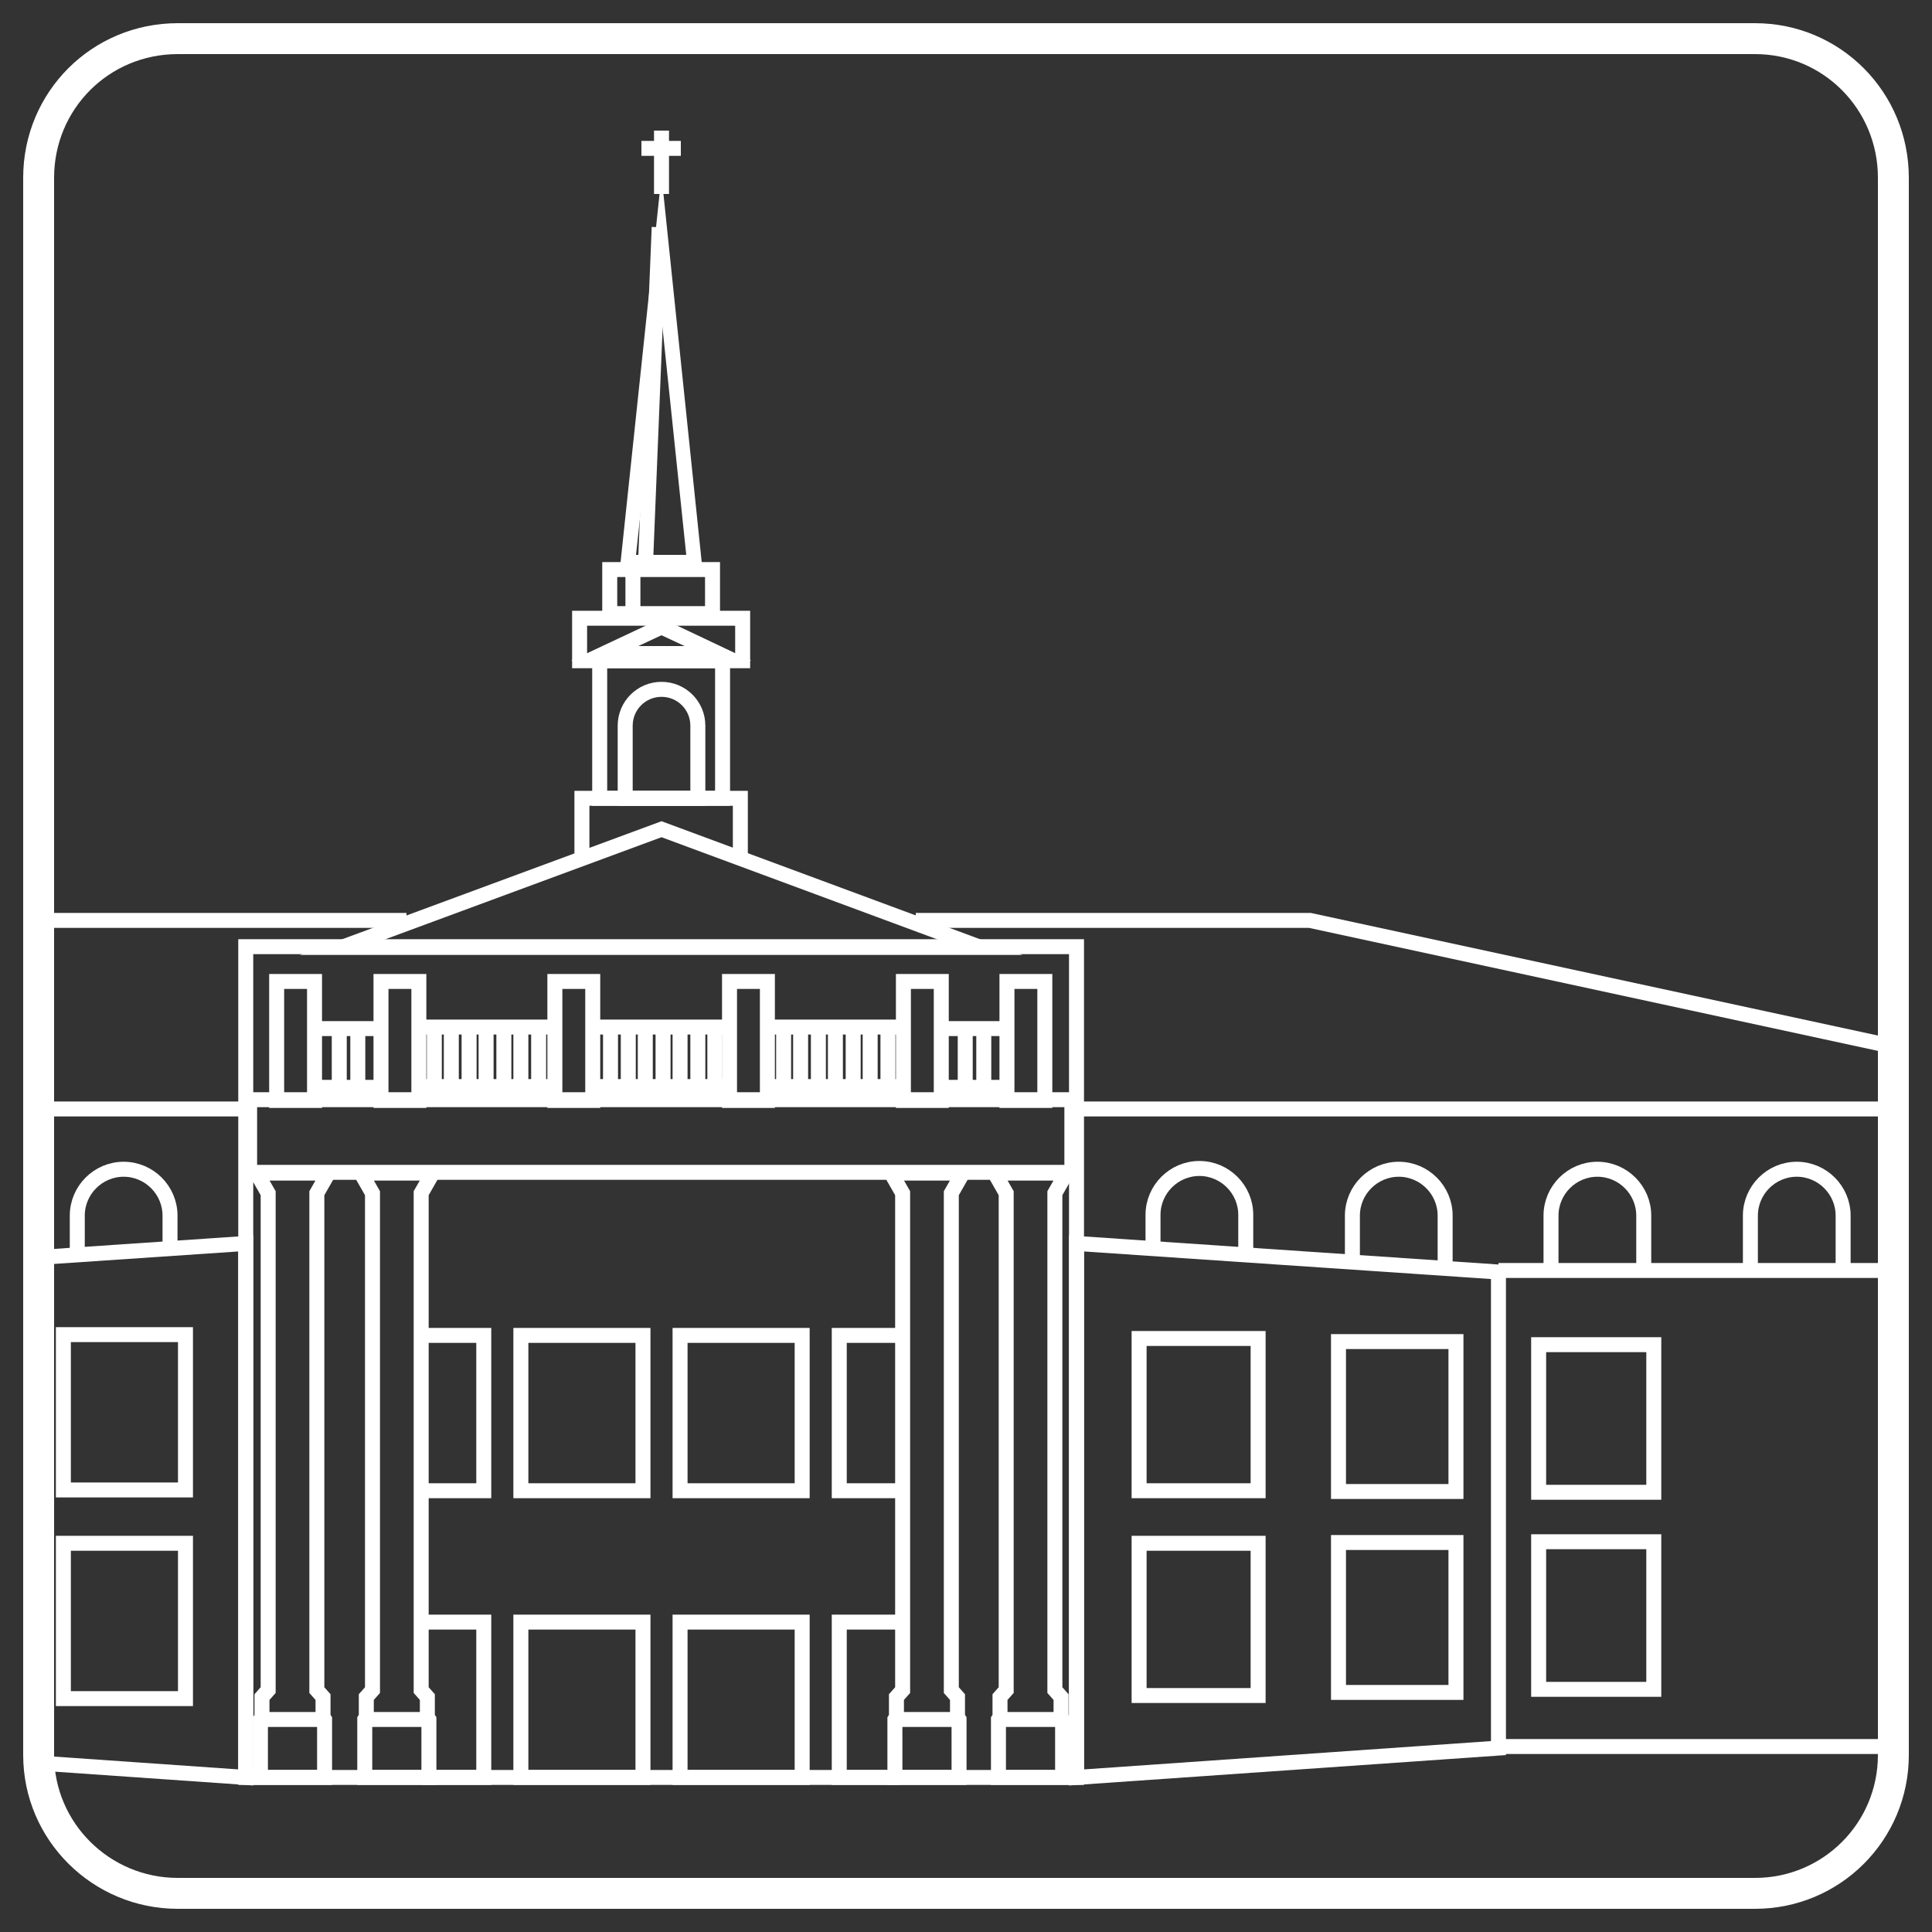 <?xml version="1.0" encoding="utf-8"?>
<!-- Generator: Adobe Illustrator 28.1.0, SVG Export Plug-In . SVG Version: 6.00 Build 0)  -->
<svg version="1.1" id="Layer_1" xmlns="http://www.w3.org/2000/svg" xmlns:xlink="http://www.w3.org/1999/xlink" x="0px" y="0px"
	 viewBox="0 0 250 250" style="enable-background:new 0 0 250 250;" xml:space="preserve">
<rect x="0" y="0" width="250" height="250" fill="#333333" stroke="none"/>
<style type="text/css">
	.st0{clip-path:url(#SVGID_00000103266096980186966190000002824458986204752513_);}
	.st1{fill:none;stroke:#FFFFFF;stroke-width:1.94;stroke-miterlimit:10;}
	.st2{fill:#FFFFFF;}
	.st3{fill:none;stroke:#FFFFFF;stroke-width:1.734;stroke-miterlimit:10;}
	.st4{fill:none;stroke:#FFFFFF;stroke-width:4;stroke-miterlimit:10;}
</style>
<g>
	<g>
		<defs>
			<path id="SVGID_1_" d="M227.1,245H22.9C13,245,5,237,5,227.1V22.9C5,13,13,5,22.9,5h204.1C237,5,245,13,245,22.9v204.1
				C245,237,237,245,227.1,245z"/>
		</defs>
		<clipPath id="SVGID_00000072257457660858662030000005217613913722258830_">
			<use xlink:href="#SVGID_1_"  style="overflow:visible;"/>
		</clipPath>
		<g style="clip-path:url(#SVGID_00000072257457660858662030000005217613913722258830_);">
			<path class="st1" d="M115.6,190.4"/>
			<g>
				<polygon class="st1" points="-22.8,164.6 31.8,160.9 31.8,230 -22.8,226.2 				"/>
				<polygon class="st1" points="139.3,160.9 193.9,164.6 193.9,226.2 139.3,230 				"/>
				<g>
					<rect x="31.8" y="122.5" class="st1" width="107.5" height="107.5"/>
					<g>
						<g>
							<path class="st1" d="M33.7,230v-7.5l0.2-0.3v-2.6l0.8-0.9v-64.3l-1.2-2.1v-0.5h8.7v0.5l-1.2,2.1v64.3l0.8,0.9v2.6l0.2,0.3
								v7.5H33.7z M33.7,222.5h8.1"/>
							<path class="st1" d="M47.2,230v-7.5l0.2-0.3v-2.6l0.8-0.9v-64.3l-1.2-2.1v-0.5h8.7v0.5l-1.2,2.1v64.3l0.8,0.9v2.6l0.2,0.3
								v7.5H47.2z M47.2,222.5h8.1"/>
						</g>
						<g>
							<path class="st1" d="M115.8,230v-7.5l0.2-0.3v-2.6l0.8-0.9v-64.3l-1.2-2.1v-0.5h8.7v0.5l-1.2,2.1v64.3l0.8,0.9v2.6l0.2,0.3
								v7.5H115.8z M115.8,222.5h8.1"/>
							<path class="st1" d="M129.2,230v-7.5l0.2-0.3v-2.6l0.8-0.9v-64.3l-1.2-2.1v-0.5h8.7v0.5l-1.2,2.1v64.3l0.8,0.9v2.6l0.2,0.3
								v7.5H129.2z M129.2,222.5h8.1"/>
						</g>
					</g>
					<rect x="32.3" y="142.3" class="st1" width="106.4" height="9.4"/>
					<g>
						<g>
							<rect x="35.8" y="127" class="st1" width="4.9" height="15.4"/>
							<rect x="49.3" y="127" class="st1" width="4.9" height="15.4"/>
							<rect x="116.9" y="127" class="st1" width="4.9" height="15.4"/>
							<rect x="130.3" y="127" class="st1" width="4.9" height="15.4"/>
							<rect x="71.8" y="127" class="st1" width="4.9" height="15.4"/>
							<rect x="94.4" y="127" class="st1" width="4.9" height="15.4"/>
						</g>
						<g>
							<line class="st1" x1="40.9" y1="133.1" x2="49.3" y2="133.1"/>
							<line class="st1" x1="40.9" y1="140.7" x2="49.3" y2="140.7"/>
							<g>
								<line class="st1" x1="43.9" y1="133.1" x2="43.9" y2="140.7"/>
								<line class="st1" x1="46.3" y1="133.1" x2="46.3" y2="140.7"/>
							</g>
						</g>
						<g>
							<line class="st1" x1="121.9" y1="133.1" x2="130.3" y2="133.1"/>
							<line class="st1" x1="121.9" y1="140.7" x2="130.3" y2="140.7"/>
							<g>
								<line class="st1" x1="124.9" y1="133.1" x2="124.9" y2="140.7"/>
								<line class="st1" x1="127.3" y1="133.1" x2="127.3" y2="140.7"/>
							</g>
						</g>
						<g>
							<line class="st1" x1="54.1" y1="132.9" x2="71.8" y2="132.9"/>
							<line class="st1" x1="54.1" y1="140.6" x2="71.8" y2="140.6"/>
							<g>
								<line class="st1" x1="56.2" y1="133.2" x2="56.2" y2="140.9"/>
								<line class="st1" x1="58.4" y1="133.2" x2="58.4" y2="140.9"/>
								<line class="st1" x1="60.7" y1="133.2" x2="60.7" y2="140.9"/>
								<line class="st1" x1="62.9" y1="133.2" x2="62.9" y2="140.9"/>
								<line class="st1" x1="65.2" y1="133.2" x2="65.2" y2="140.9"/>
								<line class="st1" x1="67.4" y1="133.2" x2="67.4" y2="140.9"/>
								<line class="st1" x1="69.7" y1="133.2" x2="69.7" y2="140.9"/>
							</g>
						</g>
						<g>
							<line class="st1" x1="77" y1="132.9" x2="94.6" y2="132.9"/>
							<line class="st1" x1="77" y1="140.6" x2="94.6" y2="140.6"/>
							<g>
								<line class="st1" x1="79" y1="133.2" x2="79" y2="140.9"/>
								<line class="st1" x1="81.3" y1="133.2" x2="81.3" y2="140.9"/>
								<line class="st1" x1="83.5" y1="133.2" x2="83.5" y2="140.9"/>
								<line class="st1" x1="85.8" y1="133.2" x2="85.8" y2="140.9"/>
								<line class="st1" x1="88" y1="133.2" x2="88" y2="140.9"/>
								<line class="st1" x1="90.3" y1="133.2" x2="90.3" y2="140.9"/>
								<line class="st1" x1="92.5" y1="133.2" x2="92.5" y2="140.9"/>
							</g>
						</g>
						<g>
							<line class="st1" x1="99.3" y1="132.9" x2="116.9" y2="132.9"/>
							<line class="st1" x1="99.3" y1="140.6" x2="116.9" y2="140.6"/>
							<g>
								<line class="st1" x1="101.4" y1="133.2" x2="101.4" y2="140.9"/>
								<line class="st1" x1="103.6" y1="133.2" x2="103.6" y2="140.9"/>
								<line class="st1" x1="105.9" y1="133.2" x2="105.9" y2="140.9"/>
								<line class="st1" x1="108.1" y1="133.2" x2="108.1" y2="140.9"/>
								<line class="st1" x1="110.4" y1="133.2" x2="110.4" y2="140.9"/>
								<line class="st1" x1="112.6" y1="133.2" x2="112.6" y2="140.9"/>
								<line class="st1" x1="114.9" y1="133.2" x2="114.9" y2="140.9"/>
							</g>
						</g>
					</g>
					<g>
						<rect x="67.4" y="172.8" class="st1" width="15.8" height="20.1"/>
						<rect x="88" y="172.8" class="st1" width="15.8" height="20.1"/>
						<polyline class="st1" points="116.4,192.9 108.6,192.9 108.6,172.8 116.4,172.8 						"/>
						<polyline class="st1" points="54.7,192.9 62.6,192.9 62.6,172.8 54.7,172.8 						"/>
					</g>
					<g>
						<rect x="67.4" y="209.9" class="st1" width="15.8" height="20.1"/>
						<rect x="88" y="209.9" class="st1" width="15.8" height="20.1"/>
						<polyline class="st1" points="116.4,230 108.6,230 108.6,209.9 116.4,209.9 						"/>
						<polyline class="st1" points="54.7,230 62.6,230 62.6,209.9 54.7,209.9 						"/>
					</g>
				</g>
			</g>
			<g>
				<polygon class="st1" points="85.6,107.3 44.2,122.6 126.9,122.6 				"/>
				<g>
					<g>
						<polyline class="st1" points="95.8,110.7 95.8,103.3 75.3,103.3 75.3,110.7 						"/>
						<rect x="77.6" y="85.5" class="st1" width="15.9" height="17.8"/>
						<g>
							<path class="st2" d="M85.6,82.2l3,1.4h-6L85.6,82.2 M85.6,80l-11.7,5.5h23.3L85.6,80L85.6,80z"/>
						</g>
						<polygon class="st1" points="75,80 85.6,80 96.1,80 96.1,85.5 75,85.5 						"/>
					</g>
					<g>
						<g>
							<path class="st2" d="M85.6,41.2l3.2,30.6h-5.3h-1.2L85.6,41.2 M85.6,22.7l-5.4,51h3.3h7.4L85.6,22.7L85.6,22.7z"/>
						</g>
						<line class="st1" x1="83.5" y1="73.7" x2="85.3" y2="29.4"/>
					</g>
					<g>
						<polygon class="st1" points="78.9,73.7 92.2,73.7 92.2,79.4 81.9,79.4 78.9,79.4 						"/>
						<line class="st1" x1="81.9" y1="79.4" x2="81.9" y2="73.7"/>
					</g>
					<g>
						<line class="st1" x1="85.6" y1="25.1" x2="85.6" y2="16.9"/>
						<line class="st1" x1="88.1" y1="19.2" x2="83" y2="19.2"/>
					</g>
				</g>
			</g>
			<g>
				<g>
					<polyline class="st1" points="273,143.5 273,164.4 193.9,164.4 					"/>
					<polyline class="st1" points="-22.8,164.4 -101.9,164.4 -101.9,143.5 					"/>
					<polyline class="st1" points="31.8,143.5 -105.7,143.5 -105.7,142.3 1.6,119.1 52.6,119.1 					"/>
					<polyline class="st1" points="139.3,143.5 276.8,143.5 276.8,142.3 169.5,119.1 118.5,119.1 					"/>
				</g>
				<polyline class="st1" points="193.9,226 273,226 273,164.4 				"/>
				<polyline class="st1" points="-22.8,226 -101.9,226 -101.9,164.4 				"/>
			</g>
			<g>
				<rect x="199.1" y="174" class="st1" width="14.9" height="19.1"/>
				<rect x="199.1" y="199.5" class="st1" width="14.9" height="19.1"/>
			</g>
			<g>
				<rect x="173.2" y="173.6" class="st1" width="15.2" height="19.4"/>
				<rect x="173.2" y="199.6" class="st1" width="15.2" height="19.4"/>
			</g>
			<g>
				<rect x="147.4" y="173.2" class="st1" width="15.4" height="19.7"/>
				<rect x="147.4" y="199.7" class="st1" width="15.4" height="19.7"/>
			</g>
			<g>
				<rect x="8.2" y="172.7" class="st1" width="15.8" height="20.1"/>
				<rect x="8.2" y="199.7" class="st1" width="15.8" height="20.1"/>
			</g>
			<g>
				<rect x="-17.3" y="173.6" class="st1" width="15.2" height="19.4"/>
				<rect x="-17.3" y="199.6" class="st1" width="15.2" height="19.4"/>
			</g>
			<g>
				<rect x="-42.9" y="174" class="st1" width="14.9" height="19.1"/>
				<rect x="-42.9" y="199.5" class="st1" width="14.9" height="19.1"/>
			</g>
			<path class="st1" d="M85.6,89.2c-2.6,0-4.7,2.1-4.7,4.7v9.4h9.4v-9.4C90.3,91.3,88.2,89.2,85.6,89.2z"/>
			<g>
				<path class="st1" d="M-55.3,164.4v-7.1c0-3.3-2.7-6-6-6s-6,2.7-6,6v7.1"/>
				<path class="st1" d="M-81,164.4v-7.1c0-3.3-2.7-6-6-6c-3.3,0-6,2.7-6,6v7.1"/>
				<path class="st1" d="M22,161.8v-4.5c0-3.3-2.7-6-6-6s-6,2.7-6,6v5.3"/>
				<path class="st1" d="M-3.8,163.2v-6c0-3.3-2.7-6-6-6s-6,2.7-6,6v7.1"/>
				<path class="st1" d="M-29.5,164.4v-7.1c0-3.3-2.7-6-6-6c-3.3,0-6,2.7-6,6v7.1"/>
			</g>
			<g>
				<path class="st1" d="M187,164.4v-7.1c0-3.3-2.7-6-6-6c-3.3,0-6,2.7-6,6v6"/>
				<path class="st1" d="M161.2,162.5v-5.3c0-3.3-2.7-6-6-6c-3.3,0-6,2.7-6,6v4.5"/>
				<path class="st1" d="M264.2,164.4v-7.1c0-3.3-2.7-6-6-6c-3.3,0-6,2.7-6,6v7.1"/>
				<path class="st1" d="M238.5,164.4v-7.1c0-3.3-2.7-6-6-6c-3.3,0-6,2.7-6,6v7.1"/>
				<path class="st1" d="M212.7,164.4v-7.1c0-3.3-2.7-6-6-6c-3.3,0-6,2.7-6,6v7.1"/>
			</g>
		</g>
	</g>
	<path class="st3" d="M227.1,245H22.9C13,245,5,237,5,227.1V22.9C5,13,13,5,22.9,5h204.1C237,5,245,13,245,22.9v204.1
		C245,237,237,245,227.1,245z"/>
</g>
<g>
	<path class="st4" d="M227.1,245H23c-9.9,0-18-8-18-17.9V23C5,13,13,5,23,5h204.1C237,5,245,13,245,23v204.1
		C245,237,237,245,227.1,245z"/>
</g>
</svg>
